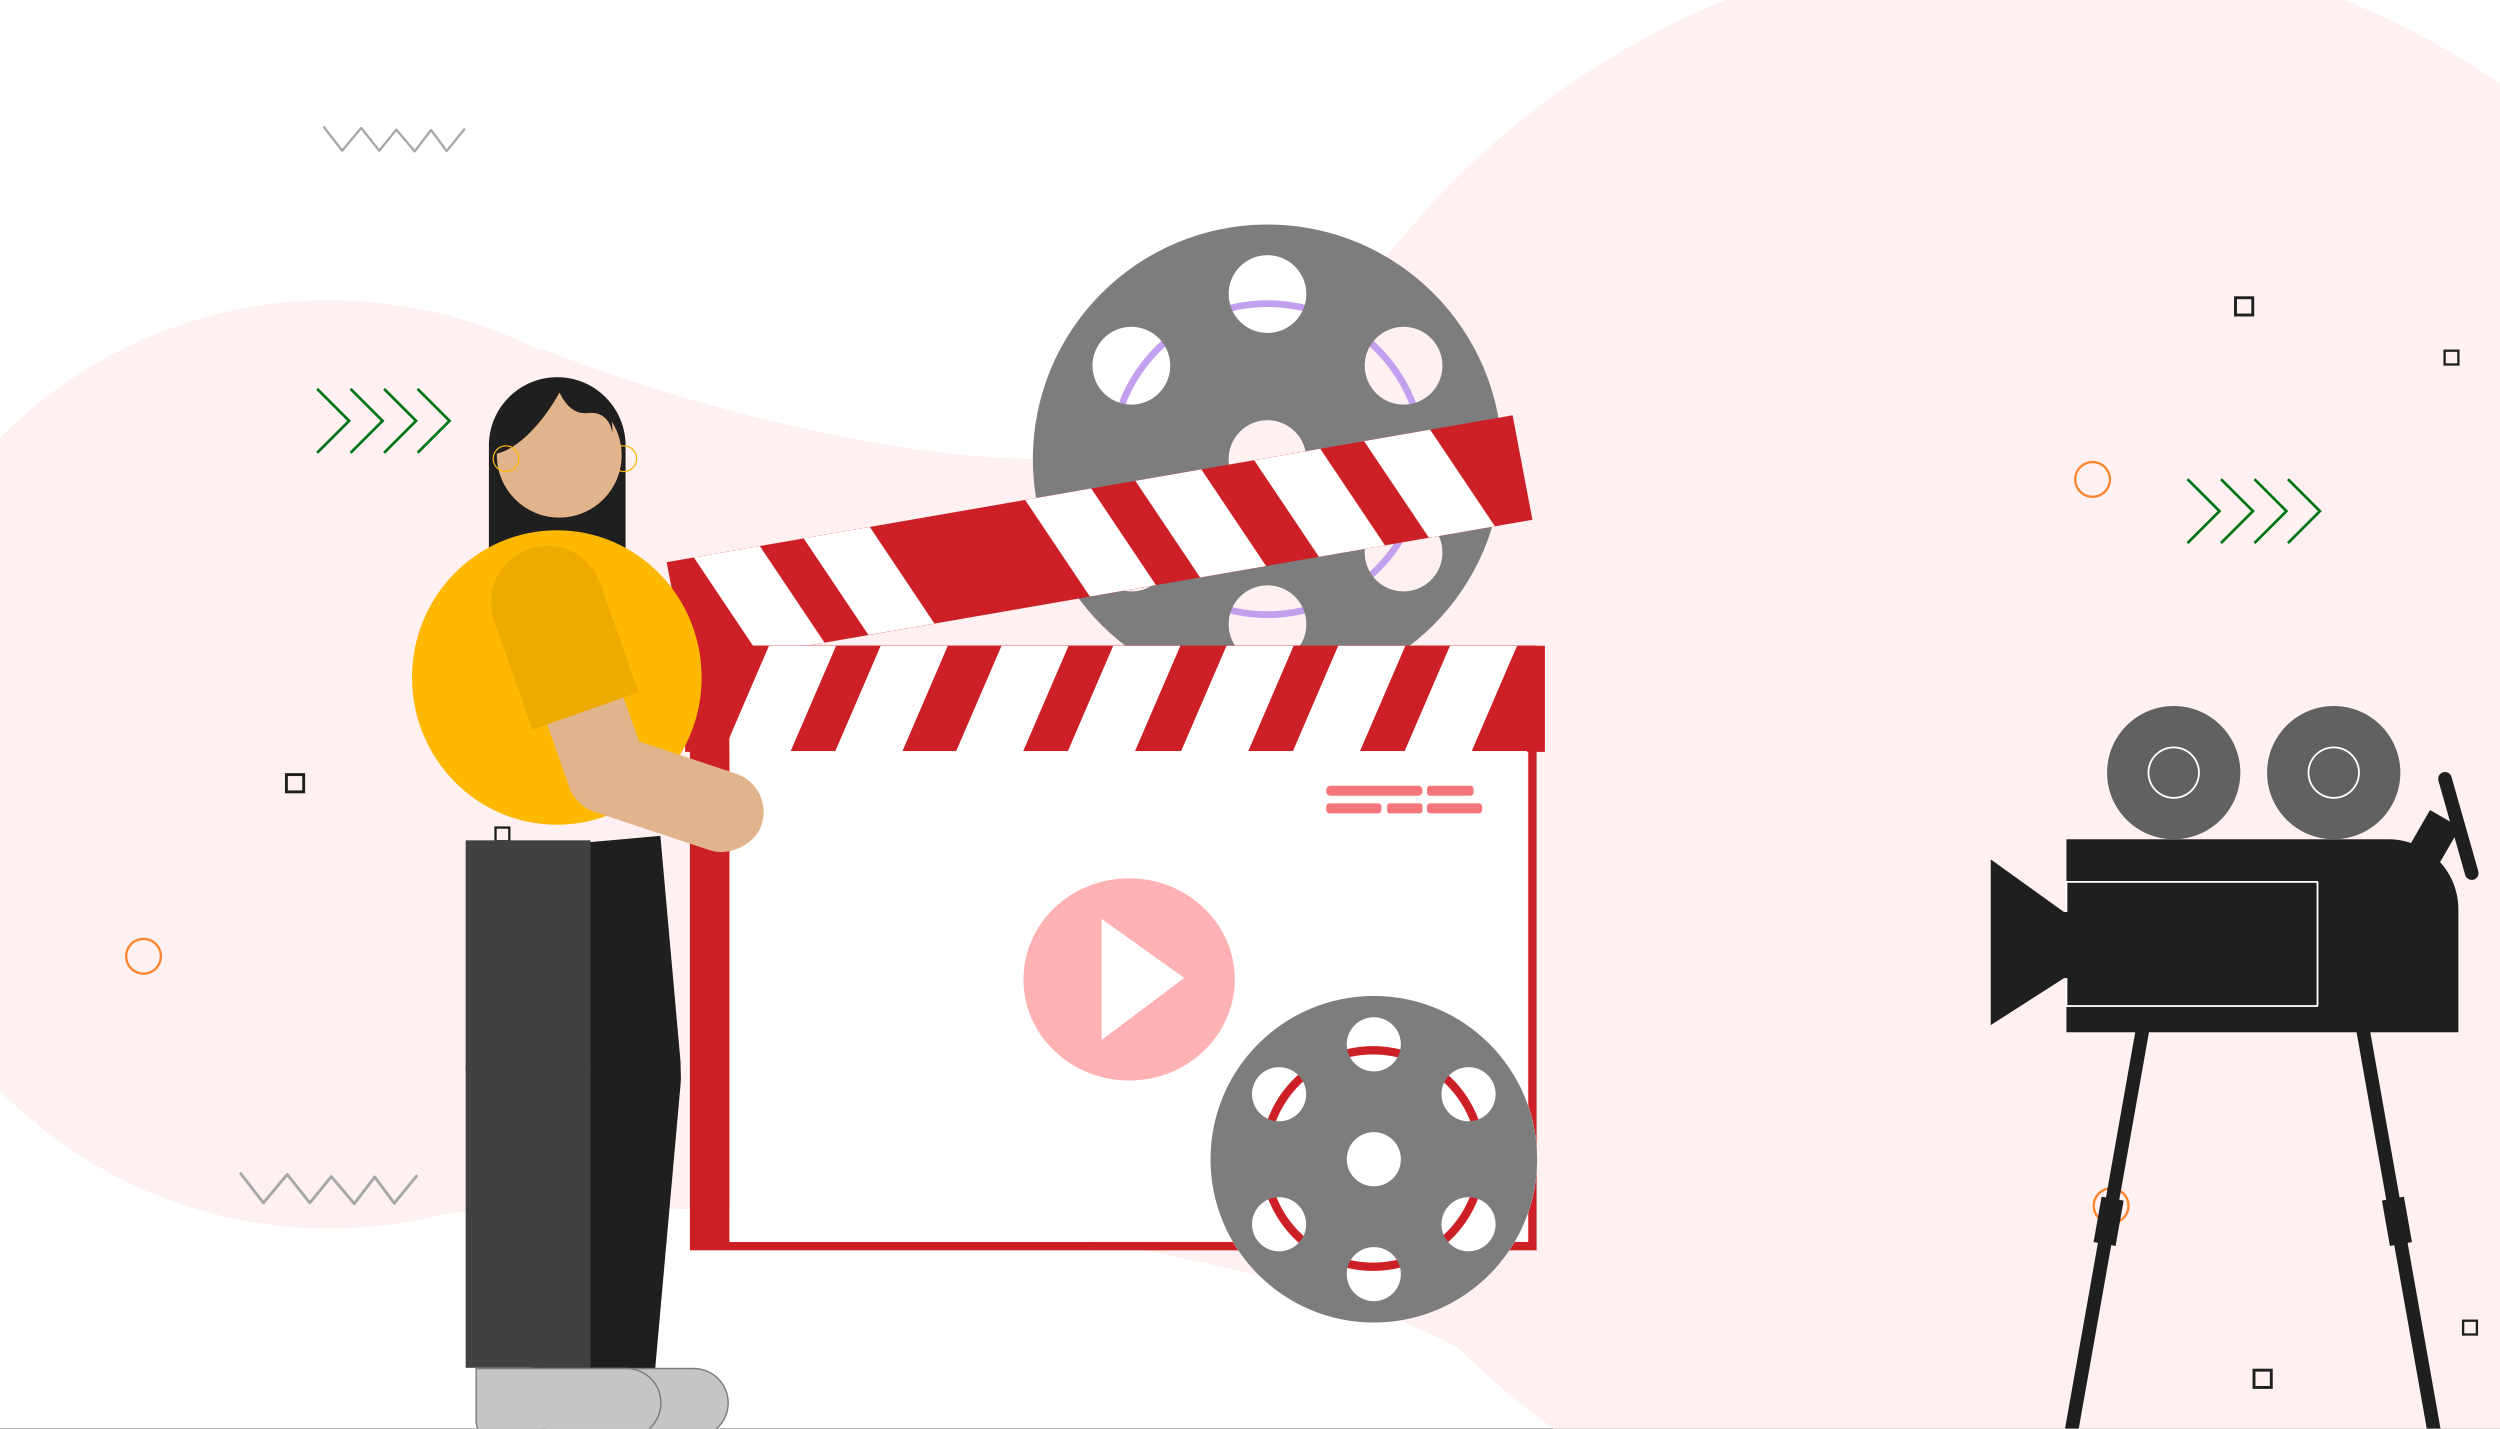 <svg width="1251" height="715" viewBox="0 0 1251 715" fill="none" xmlns="http://www.w3.org/2000/svg">
<rect x="0" y="0" width="1251" height="715" fill="#333333" stroke="none"/>
<g clip-path="url(#clip0_1710_9577)">
<rect width="1251" height="714.857" fill="white"/>
<rect x="423.234" y="459.218" width="31.776" height="79.632" rx="15.888" transform="rotate(-79.739 423.234 459.218)" fill="#D49F6E"/>
<rect x="400.302" y="395.25" width="31.776" height="78.484" rx="15.888" transform="rotate(-24.51 400.302 395.25)" fill="#D49F6E"/>
<path d="M391.026 389.774C385.962 378.667 390.861 365.557 401.969 360.492C413.077 355.428 426.187 360.327 431.251 371.435L450.049 412.665L409.825 431.005L391.026 389.774Z" fill="#FFB800"/>
<path fill-rule="evenodd" clip-rule="evenodd" d="M1429.98 381.386C1429.98 608.653 1245.74 792.889 1018.48 792.889C905.963 792.889 803.996 747.734 729.71 674.556C670.823 642.324 506.882 593.922 224.974 606.958C205.851 612.052 185.758 614.767 165.031 614.767C36.765 614.767 -67.215 510.787 -67.215 382.522C-67.215 254.256 36.765 150.276 165.031 150.276C202.602 150.276 238.089 159.198 269.49 175.038C270.028 174.882 270.566 174.725 271.106 174.569C376.706 216.283 602.563 274.683 661.188 174.569C666.284 165.866 671.474 158.417 676.711 152.114C750.59 42.203 876.088 -30.117 1018.48 -30.117C1245.74 -30.117 1429.98 154.119 1429.98 381.386Z" fill="#FFF0F1"/>
<path d="M158.692 226.587L174.687 210.593L158.692 194.599" stroke="#007618" stroke-width="1.369"/>
<path d="M175.44 226.587L191.435 210.593L175.44 194.599" stroke="#007618" stroke-width="1.369"/>
<path d="M192.19 226.587L208.185 210.593L192.19 194.599" stroke="#007618" stroke-width="1.369"/>
<path d="M208.944 226.587L224.939 210.593L208.944 194.599" stroke="#007618" stroke-width="1.369"/>
<path d="M1094.62 271.762L1110.62 255.768L1094.62 239.774" stroke="#007618" stroke-width="1.369"/>
<path d="M1111.37 271.762L1127.37 255.768L1111.37 239.774" stroke="#007618" stroke-width="1.369"/>
<path d="M1128.12 271.762L1144.12 255.768L1128.12 239.774" stroke="#007618" stroke-width="1.369"/>
<path d="M1144.88 271.762L1160.87 255.768L1144.88 239.774" stroke="#007618" stroke-width="1.369"/>
<path d="M162.167 63.708L171.209 75.393L180.723 64.047L189.765 75.393L198.334 64.894L207.511 75.732L215.675 65.063L223.502 75.563L232.342 64.724" stroke="#A7A7A7" stroke-width="1.158" stroke-miterlimit="10" stroke-linecap="round" stroke-linejoin="round"/>
<rect x="1118.64" y="148.992" width="8.641" height="8.641" stroke="#1F1F1F" stroke-width="1.451"/>
<rect x="143.32" y="387.609" width="8.641" height="8.641" stroke="#1F1F1F" stroke-width="1.451"/>
<rect x="0.725" y="-0.725" width="8.641" height="8.641" transform="matrix(1 0 0 -1 1127.18 693.551)" stroke="#1F1F1F" stroke-width="1.451"/>
<path d="M120.467 587.275L131.793 601.912L143.711 587.699L155.037 601.912L165.771 588.76L177.266 602.337L187.494 588.972L197.298 602.124L208.371 588.548" stroke="#A7A7A7" stroke-width="1.451" stroke-miterlimit="10" stroke-linecap="round" stroke-linejoin="round"/>
<path d="M1105.05 494.61L1116.38 479.973L1128.29 494.186L1139.62 479.973L1150.35 493.125L1161.85 479.549L1172.08 492.913L1181.88 479.761L1192.95 493.338" stroke="#A7A7A7" stroke-width="1.451" stroke-miterlimit="10" stroke-linecap="round" stroke-linejoin="round"/>
<circle cx="1047.13" cy="239.901" r="8.688" stroke="#FF842B" stroke-width="1.158"/>
<circle cx="71.817" cy="478.518" r="8.688" stroke="#FF842B" stroke-width="1.158"/>
<circle cx="9.267" cy="9.267" r="8.688" transform="matrix(1 0 0 -1 1047.13 612.634)" stroke="#FF842B" stroke-width="1.158"/>
<rect x="1223.28" y="175.487" width="6.898" height="6.898" stroke="#1F1F1F" stroke-width="1.158"/>
<rect x="247.96" y="414.104" width="6.898" height="6.898" stroke="#1F1F1F" stroke-width="1.158"/>
<rect x="0.579" y="-0.579" width="6.898" height="6.898" transform="matrix(1 0 0 -1 1231.96 667.202)" stroke="#1F1F1F" stroke-width="1.158"/>
<path d="M634.245 153.624C592.267 153.624 558.116 187.775 558.116 229.753C558.116 271.731 592.267 305.881 634.245 305.881C676.223 305.881 710.376 271.731 710.376 229.753C710.376 187.775 676.223 153.624 634.245 153.624ZM634.245 309.258C590.406 309.258 554.739 273.595 554.739 229.753C554.739 185.914 590.406 150.247 634.245 150.247C678.087 150.247 713.753 185.914 713.753 229.753C713.753 273.595 678.087 309.258 634.245 309.258Z" fill="#C29FEF"/>
<path d="M718.375 287.487C712.311 296.337 700.225 298.603 691.33 292.538C682.479 286.433 680.213 274.347 686.319 265.493C692.384 256.598 704.51 254.376 713.364 260.441C722.218 266.503 724.481 278.633 718.375 287.487ZM634.247 166.611C623.495 166.611 614.803 157.879 614.803 147.124C614.803 136.412 623.495 127.679 634.247 127.679C645.003 127.679 653.695 136.412 653.695 147.124C653.695 157.879 645.003 166.611 634.247 166.611ZM634.247 249.2C623.495 249.2 614.803 240.467 614.803 229.756C614.803 219.004 623.495 210.271 634.247 210.271C645.003 210.271 653.695 219.004 653.695 229.756C653.695 240.467 645.003 249.2 634.247 249.2ZM634.247 331.795C623.495 331.795 614.803 323.103 614.803 312.347C614.803 301.595 623.495 292.903 634.247 292.903C645.003 292.903 653.695 301.595 653.695 312.347C653.695 323.103 645.003 331.795 634.247 331.795ZM582.179 194.018C576.114 202.872 563.987 205.138 555.134 199.033C546.28 192.968 544.016 180.842 550.08 171.987C556.185 163.133 568.273 160.871 577.124 166.973C586.019 173.038 588.244 185.167 582.179 194.018ZM577.124 292.538C568.273 298.603 556.185 296.337 550.08 287.487C544.016 278.633 546.28 266.503 555.134 260.441C563.987 254.376 576.114 256.598 582.179 265.493C588.244 274.347 586.019 286.433 577.124 292.538ZM691.33 166.973C700.225 160.871 712.311 163.133 718.375 171.987C724.481 180.842 722.218 192.968 713.364 199.033C704.51 205.138 692.384 202.872 686.319 194.018C680.213 185.167 682.479 173.038 691.33 166.973ZM634.247 112.359C569.405 112.359 516.85 164.913 516.85 229.756C516.85 294.561 569.405 347.156 634.247 347.156C699.093 347.156 751.648 294.561 751.648 229.756C751.648 164.913 699.093 112.359 634.247 112.359Z" fill="#7D7D7D"/>
<path d="M333.601 281.312L343.513 333.577L766.821 260.085L756.911 207.82L333.601 281.312Z" fill="#CD2026"/>
<path d="M682.579 220.726L715.035 269.077L748.038 263.343L715.628 214.984L682.579 220.726Z" fill="white"/>
<path d="M627.582 230.278L659.997 278.637L693.045 272.899L660.635 224.54L627.582 230.278Z" fill="white"/>
<path d="M568.128 240.603L600.538 288.962L633.545 283.228L601.135 234.869L568.128 240.603Z" fill="white"/>
<path d="M512.969 250.154L545.38 298.509L578.429 292.771L546.018 244.412L512.969 250.154Z" fill="white"/>
<path d="M402.165 269.393L434.575 317.748L467.58 312.018L435.217 263.651L402.165 269.393Z" fill="white"/>
<path d="M347.177 278.932L379.586 327.291L412.592 321.558L380.181 273.203L347.177 278.932Z" fill="white"/>
<path d="M349.399 621.498H764.734V327.3H349.399V621.498ZM768.907 625.671H345.227V323.127H768.907V625.671Z" fill="#CD2026"/>
<path d="M773.068 323.13V376.25H342.848V323.13H773.068Z" fill="#CD2026"/>
<path d="M418.391 323.13L395.476 376.25H361.933L384.798 323.13H418.391Z" fill="white"/>
<path d="M474.283 323.13L451.416 376.25H417.824L440.692 323.13H474.283Z" fill="white"/>
<path d="M534.714 323.13L511.848 376.25H478.304L501.17 323.13H534.714Z" fill="white"/>
<path d="M590.657 323.13L567.79 376.25H534.198L557.065 323.13H590.657Z" fill="white"/>
<path d="M647.346 323.13L624.475 376.25H590.884L613.751 323.13H647.346Z" fill="white"/>
<path d="M703.24 323.13L680.373 376.25H646.827L669.648 323.13H703.24Z" fill="white"/>
<path d="M759.133 323.13L736.266 376.25H702.721L725.588 323.13H759.133Z" fill="white"/>
<path d="M364.986 623.124H345.898V322.662H364.986V623.124Z" fill="#CD2026"/>
<path fill-rule="evenodd" clip-rule="evenodd" d="M244.649 294.86V222.942V221.267H244.689C245.563 203.162 260.519 188.75 278.841 188.75C297.162 188.75 312.118 203.162 312.992 221.267H313.032V222.942V294.657C312.29 294.324 311.412 294.388 310.716 294.861L309.559 295.646C308.103 296.636 306.19 296.636 304.734 295.646L304.638 295.582C303.124 294.554 301.136 294.554 299.622 295.582C298.108 296.61 296.12 296.61 294.606 295.582C293.092 294.554 291.104 294.554 289.59 295.582C288.076 296.61 286.088 296.61 284.574 295.582C283.06 294.554 281.072 294.554 279.558 295.582C278.044 296.61 276.056 296.61 274.542 295.582C273.028 294.554 271.039 294.554 269.525 295.582C268.011 296.61 266.023 296.61 264.509 295.582L264.443 295.537C262.969 294.536 261.033 294.536 259.559 295.537L259.239 295.754C257.891 296.67 256.111 296.626 254.81 295.645L254.594 295.481C253.341 294.537 251.609 294.555 250.377 295.526L249.94 295.87C248.897 296.692 247.417 296.66 246.41 295.795L245.931 295.383C245.556 295.061 245.105 294.889 244.649 294.86Z" fill="#1F1F1F"/>
<circle cx="6.741" cy="6.741" r="6.435" transform="matrix(-1 0 0 1 318.888 222.787)" stroke="#FFB800" stroke-width="0.611"/>
<circle cx="31.226" cy="31.226" r="31.226" transform="matrix(-1 0 0 1 311.08 196.554)" fill="#E1B48B"/>
<path d="M248.386 227.047C263.069 223.765 277.158 203.041 282.042 192.295C275.909 191.893 261.621 193.182 253.536 201.551C245.452 209.92 246.517 221.506 248.386 227.047Z" fill="#1F1F1F"/>
<circle cx="6.741" cy="6.741" r="6.435" transform="matrix(-1 0 0 1 259.951 222.787)" stroke="#FFB800" stroke-width="0.611"/>
<path d="M294.182 206.688C285.413 207.762 281.188 198.987 279.745 195.894C303.098 189.337 306.952 207.898 306.385 216.57C305.971 212.829 302.951 205.615 294.182 206.688Z" fill="#1F1F1F"/>
<path d="M340.602 542.046C342.135 524.869 329.452 509.702 312.275 508.169C295.098 506.637 279.93 519.319 278.398 536.496L265.217 684.231L327.421 689.781L340.602 542.046Z" fill="#1F1F1F"/>
<path d="M330.448 418.248L268.244 423.801L278.266 536.06C279.8 553.237 294.968 565.918 312.145 564.385C329.322 562.852 342.003 547.684 340.47 530.507L330.448 418.248Z" fill="#1F1F1F"/>
<path d="M233.015 536.133C233.015 518.887 246.995 504.907 264.24 504.907C281.486 504.907 295.466 518.887 295.466 536.133V684.454H233.015V536.133Z" fill="#414141"/>
<path d="M295.467 420.5H233.016L233.016 533.204C233.016 550.45 246.996 564.43 264.241 564.43C281.487 564.43 295.467 550.45 295.467 533.204V420.5Z" fill="#414141"/>
<path d="M364.383 702.02C364.383 692.522 356.683 684.821 347.185 684.821H271.438V711.23C271.438 715.642 275.015 719.218 279.427 719.218H347.185C356.683 719.218 364.383 711.518 364.383 702.02Z" fill="#C5C5C5" stroke="#7D7D7D" stroke-width="0.732" stroke-linecap="round"/>
<path d="M330.717 702.02C330.717 692.522 323.017 684.821 313.519 684.821H238.26V711.23C238.26 715.642 241.837 719.218 246.249 719.218H313.519C323.017 719.218 330.717 711.518 330.717 702.02Z" fill="#C5C5C5" stroke="#7D7D7D" stroke-width="0.732" stroke-linecap="round"/>
<ellipse cx="72.453" cy="73.673" rx="72.453" ry="73.673" transform="matrix(-1 0 0 1 351.089 265.349)" fill="#FFB800"/>
<rect x="258.396" y="318.626" width="40.496" height="100.019" rx="20.248" transform="rotate(-19.386 258.396 318.626)" fill="#E1B48B"/>
<path d="M247.247 310.621C242.083 295.946 249.793 279.863 264.469 274.699C279.144 269.535 295.227 277.245 300.391 291.921L319.559 346.394L266.415 365.094L247.247 310.621Z" fill="#EDAB00"/>
<circle cx="1106.03" cy="500.782" r="11.287" stroke="#FF842B" stroke-width="1.505"/>
<path d="M1034.05 516.53H1230.16V454.985C1230.16 435.645 1214.48 419.965 1195.14 419.965H1034.05V516.53Z" fill="#1F1F1F"/>
<path d="M1134.46 386.627C1134.46 405.037 1149.39 419.963 1167.8 419.963C1186.21 419.963 1201.14 405.037 1201.14 386.627C1201.14 368.214 1186.21 353.291 1167.8 353.291C1149.39 353.291 1134.46 368.214 1134.46 386.627Z" fill="#616161"/>
<path d="M1167.8 374.451C1161.08 374.451 1155.61 379.915 1155.61 386.636C1155.61 393.353 1161.08 398.821 1167.8 398.821C1174.51 398.821 1179.98 393.353 1179.98 386.636C1179.98 379.915 1174.51 374.451 1167.8 374.451ZM1167.8 399.727C1160.58 399.727 1154.71 393.853 1154.71 386.636C1154.71 379.416 1160.58 373.546 1167.8 373.546C1175.01 373.546 1180.89 379.416 1180.89 386.636C1180.89 393.853 1175.01 399.727 1167.8 399.727Z" fill="white"/>
<path d="M1054.39 386.627C1054.39 405.037 1069.31 419.963 1087.72 419.963C1106.13 419.963 1121.06 405.037 1121.06 386.627C1121.06 368.214 1106.13 353.291 1087.72 353.291C1069.31 353.291 1054.39 368.214 1054.39 386.627Z" fill="#616161"/>
<path d="M1087.72 374.451C1081 374.451 1075.54 379.915 1075.54 386.636C1075.54 393.353 1081 398.821 1087.72 398.821C1094.44 398.821 1099.9 393.353 1099.9 386.636C1099.9 379.915 1094.44 374.451 1087.72 374.451ZM1087.72 399.727C1080.5 399.727 1074.63 393.853 1074.63 386.636C1074.63 379.416 1080.5 373.546 1087.72 373.546C1094.94 373.546 1100.81 379.416 1100.81 386.636C1100.81 393.853 1094.94 399.727 1087.72 399.727Z" fill="white"/>
<path d="M1034.5 502.954H1159.23V441.741H1034.5V502.954ZM1159.68 503.859H1034.05L1033.6 503.406V441.288L1034.05 440.836H1159.68L1160.13 441.288V503.406L1159.68 503.859Z" fill="white"/>
<path d="M1032.81 456.368C1039.93 456.205 1047.05 456.039 1054.17 455.876C1054.25 466.841 1054.32 477.806 1054.39 488.77C1047.2 489.006 1040 489.241 1032.81 489.476C1020.6 497.305 1008.38 505.135 996.167 512.963V430.054C1008.38 438.824 1020.6 447.598 1032.81 456.368Z" fill="#1F1F1F"/>
<path d="M1192.48 446.063L1207.54 454.761C1213.94 443.673 1220.34 432.582 1226.74 421.494C1228.18 419.01 1229.61 416.529 1231.05 414.045C1226.03 411.145 1221 408.244 1215.98 405.347L1192.48 446.063Z" fill="#1F1F1F"/>
<path d="M1221.64 756.054L1228.31 754.875L1185.27 511.866L1178.6 513.047L1221.64 756.054Z" fill="#1F1F1F"/>
<path d="M1195.93 623.479L1206.94 621.532L1202.92 598.823L1191.9 600.775L1195.93 623.479Z" fill="#1F1F1F"/>
<path d="M1032.92 756.054L1026.25 754.875L1069.3 511.866L1075.96 513.047L1032.92 756.054Z" fill="#1F1F1F"/>
<path d="M1058.64 623.479L1047.62 621.532L1051.65 598.823L1062.66 600.775L1058.64 623.479Z" fill="#1F1F1F"/>
<path d="M1237.79 440.189C1239.59 439.675 1240.65 437.781 1240.14 435.974L1226.75 388.791C1226.23 386.988 1224.34 385.93 1222.54 386.441C1220.73 386.955 1219.67 388.849 1220.19 390.656L1233.58 437.839C1234.09 439.643 1235.98 440.7 1237.79 440.189Z" fill="#1F1F1F"/>
<rect x="365.447" y="375.818" width="398.567" height="245.124" fill="white"/>
<path d="M617.879 490.101C617.879 518.042 594.206 540.69 565.007 540.69C535.805 540.69 512.135 518.042 512.135 490.101C512.135 462.162 535.805 439.51 565.007 439.51C594.206 439.51 617.879 462.162 617.879 490.101Z" fill="#FFB1B4"/>
<path d="M551.237 459.821V520.381C565.023 510.038 578.806 499.699 592.592 489.355C578.806 479.511 565.023 469.664 551.237 459.821Z" fill="white"/>
<circle cx="687.458" cy="580.091" r="81.711" fill="white"/>
<path d="M687.089 527.644C658.371 527.644 635.012 551.006 635.012 579.721C635.012 608.434 658.371 631.798 687.089 631.798C715.802 631.798 739.161 608.434 739.161 579.721C739.161 551.006 715.802 527.644 687.089 527.644ZM687.089 635.971C656.072 635.971 630.839 610.737 630.839 579.721C630.839 548.704 656.072 523.471 687.089 523.471C718.101 523.471 743.334 548.704 743.334 579.721C743.334 610.737 718.101 635.971 687.089 635.971Z" fill="#CD2026"/>
<path d="M746.013 620.269C741.79 626.432 733.377 628.005 727.189 623.787C721.026 619.539 719.448 611.126 723.701 604.963C727.919 598.771 736.361 597.227 742.524 601.446C748.683 605.664 750.261 614.106 746.013 620.269ZM687.459 536.141C679.973 536.141 673.923 530.061 673.923 522.574C673.923 515.122 679.973 509.042 687.459 509.042C694.941 509.042 700.992 515.122 700.992 522.574C700.992 530.061 694.941 536.141 687.459 536.141ZM687.459 593.622C679.973 593.622 673.923 587.545 673.923 580.089C673.923 572.603 679.973 566.528 687.459 566.528C694.941 566.528 700.992 572.603 700.992 580.089C700.992 587.545 694.941 593.622 687.459 593.622ZM687.459 651.106C679.973 651.106 673.923 645.06 673.923 637.573C673.923 630.088 679.973 624.041 687.459 624.041C694.941 624.041 700.992 630.088 700.992 637.573C700.992 645.06 694.941 651.106 687.459 651.106ZM651.218 555.216C646.996 561.378 638.554 562.954 632.395 558.704C626.231 554.485 624.654 546.043 628.877 539.88C633.125 533.72 641.537 532.143 647.701 536.39C653.889 540.614 655.437 549.056 651.218 555.216ZM647.701 623.787C641.537 628.005 633.125 626.432 628.877 620.269C624.654 614.106 626.231 605.664 632.395 601.446C638.554 597.227 646.996 598.771 651.218 604.963C655.437 611.126 653.889 619.539 647.701 623.787ZM727.189 536.39C733.377 532.143 741.79 533.72 746.013 539.88C750.261 546.043 748.683 554.485 742.524 558.704C736.361 562.954 727.919 561.378 723.701 555.216C719.448 549.056 721.026 540.614 727.189 536.39ZM687.459 498.38C642.326 498.38 605.747 534.956 605.747 580.089C605.747 625.194 642.326 661.802 687.459 661.802C732.589 661.802 769.168 625.194 769.168 580.089C769.168 534.956 732.589 498.38 687.459 498.38Z" fill="#7D7D7D"/>
<path d="M709.644 398.188H665.792C664.614 398.188 663.648 397.222 663.648 396.041V395.334C663.648 394.152 664.614 393.189 665.792 393.189H709.644C710.826 393.189 711.791 394.152 711.791 395.334V396.041C711.791 397.222 710.826 398.188 709.644 398.188Z" fill="#F4767B"/>
<path d="M735.875 398.188H715.544C714.725 398.188 714.052 397.515 714.052 396.697V394.681C714.052 393.859 714.725 393.189 715.544 393.189H735.875C736.697 393.189 737.37 393.859 737.37 394.681V396.697C737.37 397.515 736.697 398.188 735.875 398.188Z" fill="#F4767B"/>
<path d="M710.495 407H695.424C694.71 407 694.124 406.414 694.124 405.7V403.297C694.124 402.582 694.71 401.997 695.424 401.997H710.495C711.209 401.997 711.795 402.582 711.795 403.297V405.7C711.795 406.414 711.209 407 710.495 407Z" fill="#F4767B"/>
<path d="M689.634 407H665.273C664.377 407 663.648 406.267 663.648 405.371V403.622C663.648 402.73 664.377 401.997 665.273 401.997H689.634C690.526 401.997 691.258 402.73 691.258 403.622V405.371C691.258 406.267 690.526 407 689.634 407Z" fill="#F4767B"/>
<path d="M740.037 407H715.676C714.784 407 714.052 406.267 714.052 405.371V403.622C714.052 402.73 714.784 401.997 715.676 401.997H740.037C740.929 401.997 741.662 402.73 741.662 403.622V405.371C741.662 406.267 740.929 407 740.037 407Z" fill="#F4767B"/>
<rect x="278.414" y="399.984" width="40.496" height="101.483" rx="20.248" transform="rotate(-71.648 278.414 399.984)" fill="#E1B48B"/>
</g>
<defs>
<clipPath id="clip0_1710_9577">
<rect width="1251" height="714.857" fill="white"/>
</clipPath>
</defs>
</svg>
